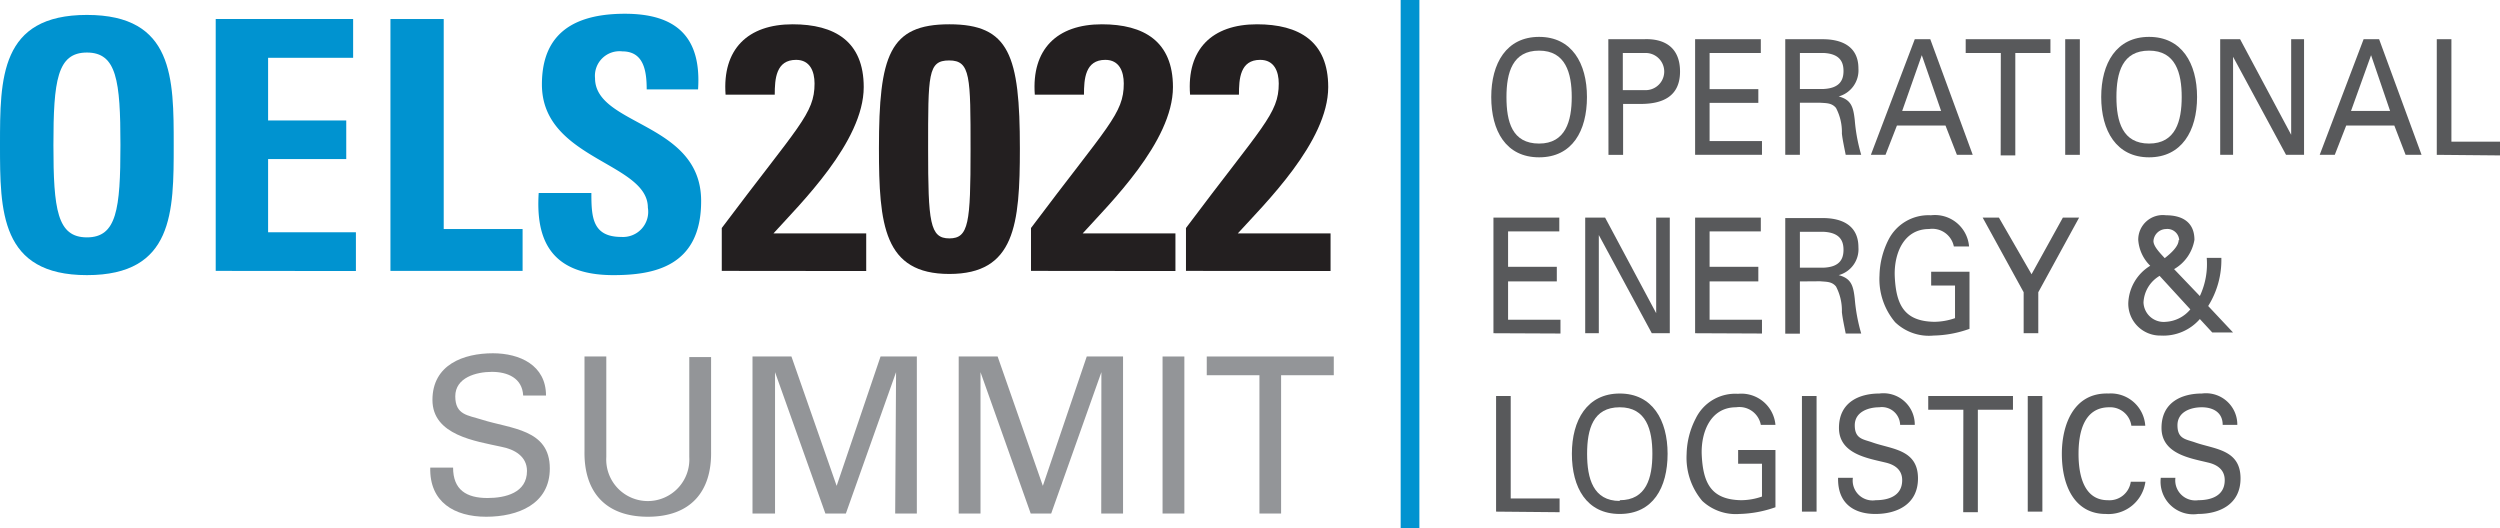 <svg id="Layer_1" data-name="Layer 1" xmlns="http://www.w3.org/2000/svg" viewBox="0 0 170.83 36.11"><defs><style>.cls-1,.cls-5{fill:#0093d0;}.cls-2{fill:#231f20;}.cls-3{fill:#939598;}.cls-4{fill:#58595b;}.cls-5{stroke:#0093d0;stroke-miterlimit:10;stroke-width:1.28px;}</style></defs><path class="cls-1" d="M251.68,132.68c0-4.56,0-8.89,5.94-8.89s5.93,4.33,5.93,8.89,0,8.89-5.93,8.89S251.68,137.18,251.68,132.68Zm8.23,0c0-4.41-.26-6.32-2.29-6.32s-2.29,1.91-2.29,6.32.26,6.31,2.29,6.31S259.91,137.08,259.91,132.68Z" transform="translate(-251.68 -122.77)"/><path class="cls-1" d="M266.42,141.28V124.07h9.39v2.65H270V131h5.34v2.64H270v5h6v2.65Z" transform="translate(-251.68 -122.77)"/><path class="cls-1" d="M278.36,141.28V124.07H282v14.35h5.39v2.86Z" transform="translate(-251.68 -122.77)"/><path class="cls-1" d="M293.59,141.57c-4.45,0-5.29-2.63-5.1-5.61h3.6c0,1.65.07,3,2.05,3a1.72,1.72,0,0,0,1.81-2c0-3.1-7.24-3.29-7.24-8.42,0-2.69,1.29-4.83,5.67-4.83,3.5,0,5.24,1.57,5,5.17h-3.51c0-1.29-.21-2.6-1.67-2.6a1.68,1.68,0,0,0-1.86,1.83c0,3.27,7.25,3,7.25,8.39C299.6,141,296.33,141.57,293.59,141.57Z" transform="translate(-251.68 -122.77)"/><path class="cls-2" d="M301,141.28v-2.93c5.25-7,6.34-7.8,6.34-9.87,0-.83-.31-1.62-1.26-1.62-1.38,0-1.46,1.31-1.46,2.38h-3.36c-.23-3.1,1.51-4.81,4.58-4.81,2.88,0,4.86,1.17,4.86,4.29,0,3.74-4.36,8-6.17,10h6.34v2.57Z" transform="translate(-251.68 -122.77)"/><path class="cls-2" d="M321.37,132.91c0,5.22-.34,8.58-4.82,8.58s-4.81-3.36-4.81-8.58c0-6.36.71-8.48,4.81-8.48S321.37,126.55,321.37,132.91Zm-6.27.05c0,5,.12,6.1,1.45,6.1S318,138,318,133s0-6.1-1.46-6.1S315.1,127.84,315.1,133Z" transform="translate(-251.68 -122.77)"/><path class="cls-2" d="M322.13,141.28v-2.93c5.25-7,6.34-7.8,6.34-9.87,0-.83-.31-1.62-1.26-1.62-1.38,0-1.46,1.31-1.46,2.38h-3.36c-.23-3.1,1.51-4.81,4.58-4.81,2.88,0,4.86,1.17,4.86,4.29,0,3.74-4.36,8-6.17,10H332v2.57Z" transform="translate(-251.68 -122.77)"/><path class="cls-2" d="M332.72,141.28v-2.93c5.24-7,6.34-7.8,6.34-9.87,0-.83-.31-1.62-1.27-1.62-1.38,0-1.45,1.31-1.45,2.38H333c-.24-3.1,1.5-4.81,4.57-4.81,2.89,0,4.87,1.17,4.87,4.29,0,3.74-4.36,8-6.18,10h6.34v2.57Z" transform="translate(-251.68 -122.77)"/><path class="cls-3" d="M282.64,154.72c0,1.52.91,2.08,2.35,2.08,1.22,0,2.7-.35,2.7-1.85,0-1-.86-1.48-1.75-1.65-1.77-.39-4.71-.79-4.71-3.2s2.12-3.19,4.13-3.19c1.83,0,3.63.81,3.63,2.89h-1.56c-.06-1.2-1.07-1.62-2.14-1.62s-2.5.39-2.5,1.67.86,1.29,1.8,1.59c2,.64,4.66.64,4.66,3.34,0,2.44-2.18,3.3-4.35,3.3s-3.88-1-3.82-3.36Z" transform="translate(-251.68 -122.77)"/><path class="cls-3" d="M300.27,153.61c.05,2.76-1.41,4.47-4.32,4.47s-4.37-1.71-4.33-4.47v-6.48h1.49V154a2.84,2.84,0,1,0,5.67,0v-6.83h1.49Z" transform="translate(-251.68 -122.77)"/><path class="cls-3" d="M312.91,148.2h0l-3.43,9.66h-1.4l-3.44-9.66h0v9.66H303.1V147.13h2.66l3.09,8.84h0l3-8.84h2.48v10.73h-1.48Z" transform="translate(-251.68 -122.77)"/><path class="cls-3" d="M326.94,148.2h0l-3.43,9.66h-1.4l-3.43-9.66h0v9.66h-1.49V147.13h2.66l3.09,8.84h0l3-8.84h2.48v10.73h-1.49Z" transform="translate(-251.68 -122.77)"/><path class="cls-3" d="M331.12,157.86V147.13h1.49v10.73Z" transform="translate(-251.68 -122.77)"/><path class="cls-3" d="M337.74,148.41h-3.6v-1.28h8.68v1.28h-3.6v9.45h-1.48Z" transform="translate(-251.68 -122.77)"/><path class="cls-4" d="M356.85,125.29c2.23,0,3.27,1.8,3.27,4.11s-1,4.12-3.27,4.12-3.27-1.81-3.27-4.12S354.62,125.29,356.85,125.29Zm0,7.29c1.81,0,2.23-1.54,2.23-3.18s-.42-3.17-2.23-3.17-2.23,1.49-2.23,3.17S355,132.58,356.85,132.58Z" transform="translate(-251.68 -122.77)"/><path class="cls-4" d="M361.58,125.45H364c1.33-.06,2.48.49,2.48,2.21s-1.22,2.18-2.54,2.21h-1.35v3.48h-1Zm2.55,3.48a1.27,1.27,0,1,0,0-2.54h-1.56v2.54Z" transform="translate(-251.68 -122.77)"/><path class="cls-4" d="M367.51,133.35v-7.9H372v.94h-3.5v2.47h3.33v.94H368.5v2.61h3.58v.94Z" transform="translate(-251.68 -122.77)"/><path class="cls-4" d="M374.67,129.79v3.56h-1v-7.9h2.56c1.2,0,2.44.42,2.44,2a1.85,1.85,0,0,1-1.35,1.91v0c.87.23,1,.73,1.1,1.62a11.67,11.67,0,0,0,.44,2.37H377.8c-.09-.47-.21-1-.26-1.45a3.54,3.54,0,0,0-.4-1.75c-.29-.36-.69-.33-1.09-.36Zm0-.94h1.63c1.1-.06,1.35-.61,1.35-1.23s-.25-1.17-1.35-1.23h-1.63Z" transform="translate(-251.68 -122.77)"/><path class="cls-4" d="M379.52,133.35l3-7.9h1.06l2.9,7.9h-1.08l-.78-2h-3.32l-.78,2Zm2.14-3h2.66L383,126.54Z" transform="translate(-251.68 -122.77)"/><path class="cls-4" d="M388.4,126.39H386v-.94h5.79v.94h-2.4v7h-1Z" transform="translate(-251.68 -122.77)"/><path class="cls-4" d="M392.8,133.35v-7.9h1v7.9Z" transform="translate(-251.68 -122.77)"/><path class="cls-4" d="M398.53,125.29c2.23,0,3.28,1.8,3.28,4.11s-1.05,4.12-3.28,4.12-3.27-1.81-3.27-4.12S396.3,125.29,398.53,125.29Zm0,7.29c1.82,0,2.23-1.54,2.23-3.18s-.41-3.17-2.23-3.17-2.23,1.49-2.23,3.17S396.72,132.58,398.53,132.58Z" transform="translate(-251.68 -122.77)"/><path class="cls-4" d="M409.12,125.45v7.9h-1.23l-3.62-6.7h0v6.7h-.88v-7.9h1.36l3.49,6.53h0v-6.53Z" transform="translate(-251.68 -122.77)"/><path class="cls-4" d="M410.19,133.35l3-7.9h1.06l2.9,7.9h-1.09l-.77-2H412l-.78,2Zm2.14-3H415l-1.3-3.81Z" transform="translate(-251.68 -122.77)"/><path class="cls-4" d="M418.19,133.35v-7.9h1v7h3.33v.94Z" transform="translate(-251.68 -122.77)"/><path class="cls-4" d="M353.73,145.54v-7.9h4.5v.94h-3.5V141h3.33V142h-3.33v2.62h3.58v.94Z" transform="translate(-251.68 -122.77)"/><path class="cls-4" d="M365.78,137.64v7.9h-1.23l-3.62-6.71h0v6.71H360v-7.9h1.36l3.49,6.53h0v-6.53Z" transform="translate(-251.68 -122.77)"/><path class="cls-4" d="M367.51,145.54v-7.9H372v.94h-3.5V141h3.33V142H368.5v2.62h3.58v.94Z" transform="translate(-251.68 -122.77)"/><path class="cls-4" d="M374.67,142v3.57h-1v-7.9h2.56c1.2,0,2.44.42,2.44,2a1.83,1.83,0,0,1-1.35,1.9v0c.87.23,1,.73,1.1,1.62a11.93,11.93,0,0,0,.44,2.37H377.8c-.09-.47-.21-1-.26-1.46a3.56,3.56,0,0,0-.4-1.75c-.29-.36-.69-.32-1.09-.36Zm0-.94h1.63c1.1-.05,1.35-.6,1.35-1.22s-.25-1.17-1.35-1.23h-1.63Z" transform="translate(-251.68 -122.77)"/><path class="cls-4" d="M385.19,139.61a1.5,1.5,0,0,0-1.69-1.19c-1.75,0-2.39,1.69-2.35,3.17.08,2,.64,3.13,2.69,3.17a4.39,4.39,0,0,0,1.43-.25v-2.23h-1.63v-.94h2.62v3.9a7.69,7.69,0,0,1-2.46.46,3.34,3.34,0,0,1-2.62-.91,4.56,4.56,0,0,1-1.07-3.2,5.64,5.64,0,0,1,.61-2.43,3.06,3.06,0,0,1,2.9-1.68,2.34,2.34,0,0,1,2.61,2.13Z" transform="translate(-251.68 -122.77)"/><path class="cls-4" d="M390.5,141.51l2.14-3.87h1.11l-2.79,5.1v2.8h-1v-2.8l-2.8-5.1h1.11Z" transform="translate(-251.68 -122.77)"/><path class="cls-4" d="M402,144.57a3.3,3.3,0,0,1-2.67,1.13,2.18,2.18,0,0,1-2.22-2.22,3.12,3.12,0,0,1,1.5-2.55,2.74,2.74,0,0,1-.82-1.77,1.68,1.68,0,0,1,1.9-1.68c1,0,1.94.39,1.94,1.68a2.85,2.85,0,0,1-1.39,2L402,143a5.16,5.16,0,0,0,.47-2.61h1a5.93,5.93,0,0,1-.9,3.29l1.7,1.81,0,0h-1.42Zm-2.75-2.95a2.23,2.23,0,0,0-1.1,1.82,1.38,1.38,0,0,0,1.53,1.32,2.35,2.35,0,0,0,1.67-.85Zm1.34-2.44a.81.81,0,0,0-.9-.76.88.88,0,0,0-.86.82c0,.37.45.82.77,1.17C400,140.1,400.55,139.61,400.55,139.18Z" transform="translate(-251.68 -122.77)"/><path class="cls-4" d="M353.91,157.73v-7.9h1v7h3.34v.94Z" transform="translate(-251.68 -122.77)"/><path class="cls-4" d="M362.36,149.66c2.23,0,3.27,1.81,3.27,4.12s-1,4.11-3.27,4.11-3.27-1.81-3.27-4.11S360.13,149.66,362.36,149.66Zm0,7.29c1.82,0,2.23-1.53,2.23-3.17s-.41-3.18-2.23-3.18-2.23,1.49-2.23,3.18S360.55,157,362.36,157Z" transform="translate(-251.68 -122.77)"/><path class="cls-4" d="M372,151.8a1.49,1.49,0,0,0-1.69-1.2c-1.75,0-2.39,1.7-2.35,3.18.08,2,.64,3.13,2.69,3.17a4.35,4.35,0,0,0,1.43-.25v-2.24h-1.63v-.94H373v3.91a7.91,7.91,0,0,1-2.46.46A3.36,3.36,0,0,1,368,157a4.57,4.57,0,0,1-1.07-3.2,5.51,5.51,0,0,1,.62-2.43,3,3,0,0,1,2.89-1.69A2.34,2.34,0,0,1,373,151.8Z" transform="translate(-251.68 -122.77)"/><path class="cls-4" d="M374.81,157.73v-7.9h1v7.9Z" transform="translate(-251.68 -122.77)"/><path class="cls-4" d="M378.29,155.42a1.36,1.36,0,0,0,1.56,1.53c.82,0,1.81-.26,1.81-1.37,0-.76-.58-1.08-1.17-1.21-1.18-.29-3.15-.58-3.15-2.36s1.42-2.35,2.76-2.35a2.14,2.14,0,0,1,2.42,2.14h-1a1.25,1.25,0,0,0-1.43-1.2c-.7,0-1.67.29-1.67,1.23s.58.95,1.2,1.17c1.32.47,3.12.47,3.12,2.46,0,1.79-1.46,2.43-2.91,2.43s-2.59-.7-2.55-2.47Z" transform="translate(-251.68 -122.77)"/><path class="cls-4" d="M385.84,150.77h-2.4v-.94h5.79v.94h-2.4v7h-1Z" transform="translate(-251.68 -122.77)"/><path class="cls-4" d="M390.24,157.73v-7.9h1v7.9Z" transform="translate(-251.68 -122.77)"/><path class="cls-4" d="M397.32,151.86a1.46,1.46,0,0,0-1.51-1.26c-1.77,0-2.1,1.79-2.1,3.18,0,1.63.45,3.17,2,3.17a1.47,1.47,0,0,0,1.57-1.26h1a2.55,2.55,0,0,1-2.71,2.2c-2.11,0-3-1.9-3-4.11,0-1.94.78-4.19,3.18-4.12a2.36,2.36,0,0,1,2.52,2.2Z" transform="translate(-251.68 -122.77)"/><path class="cls-4" d="M400.33,155.42a1.37,1.37,0,0,0,1.56,1.53c.82,0,1.81-.26,1.81-1.37,0-.76-.58-1.08-1.17-1.21-1.18-.29-3.15-.58-3.15-2.36s1.42-2.35,2.76-2.35a2.14,2.14,0,0,1,2.42,2.14h-1c0-.89-.71-1.2-1.43-1.2s-1.66.29-1.66,1.23.57.95,1.2,1.17c1.32.47,3.11.47,3.11,2.46,0,1.79-1.46,2.43-2.91,2.43a2.23,2.23,0,0,1-2.54-2.47Z" transform="translate(-251.68 -122.77)"/><line class="cls-5" x1="96.35" x2="96.35" y2="36.11"/></svg>